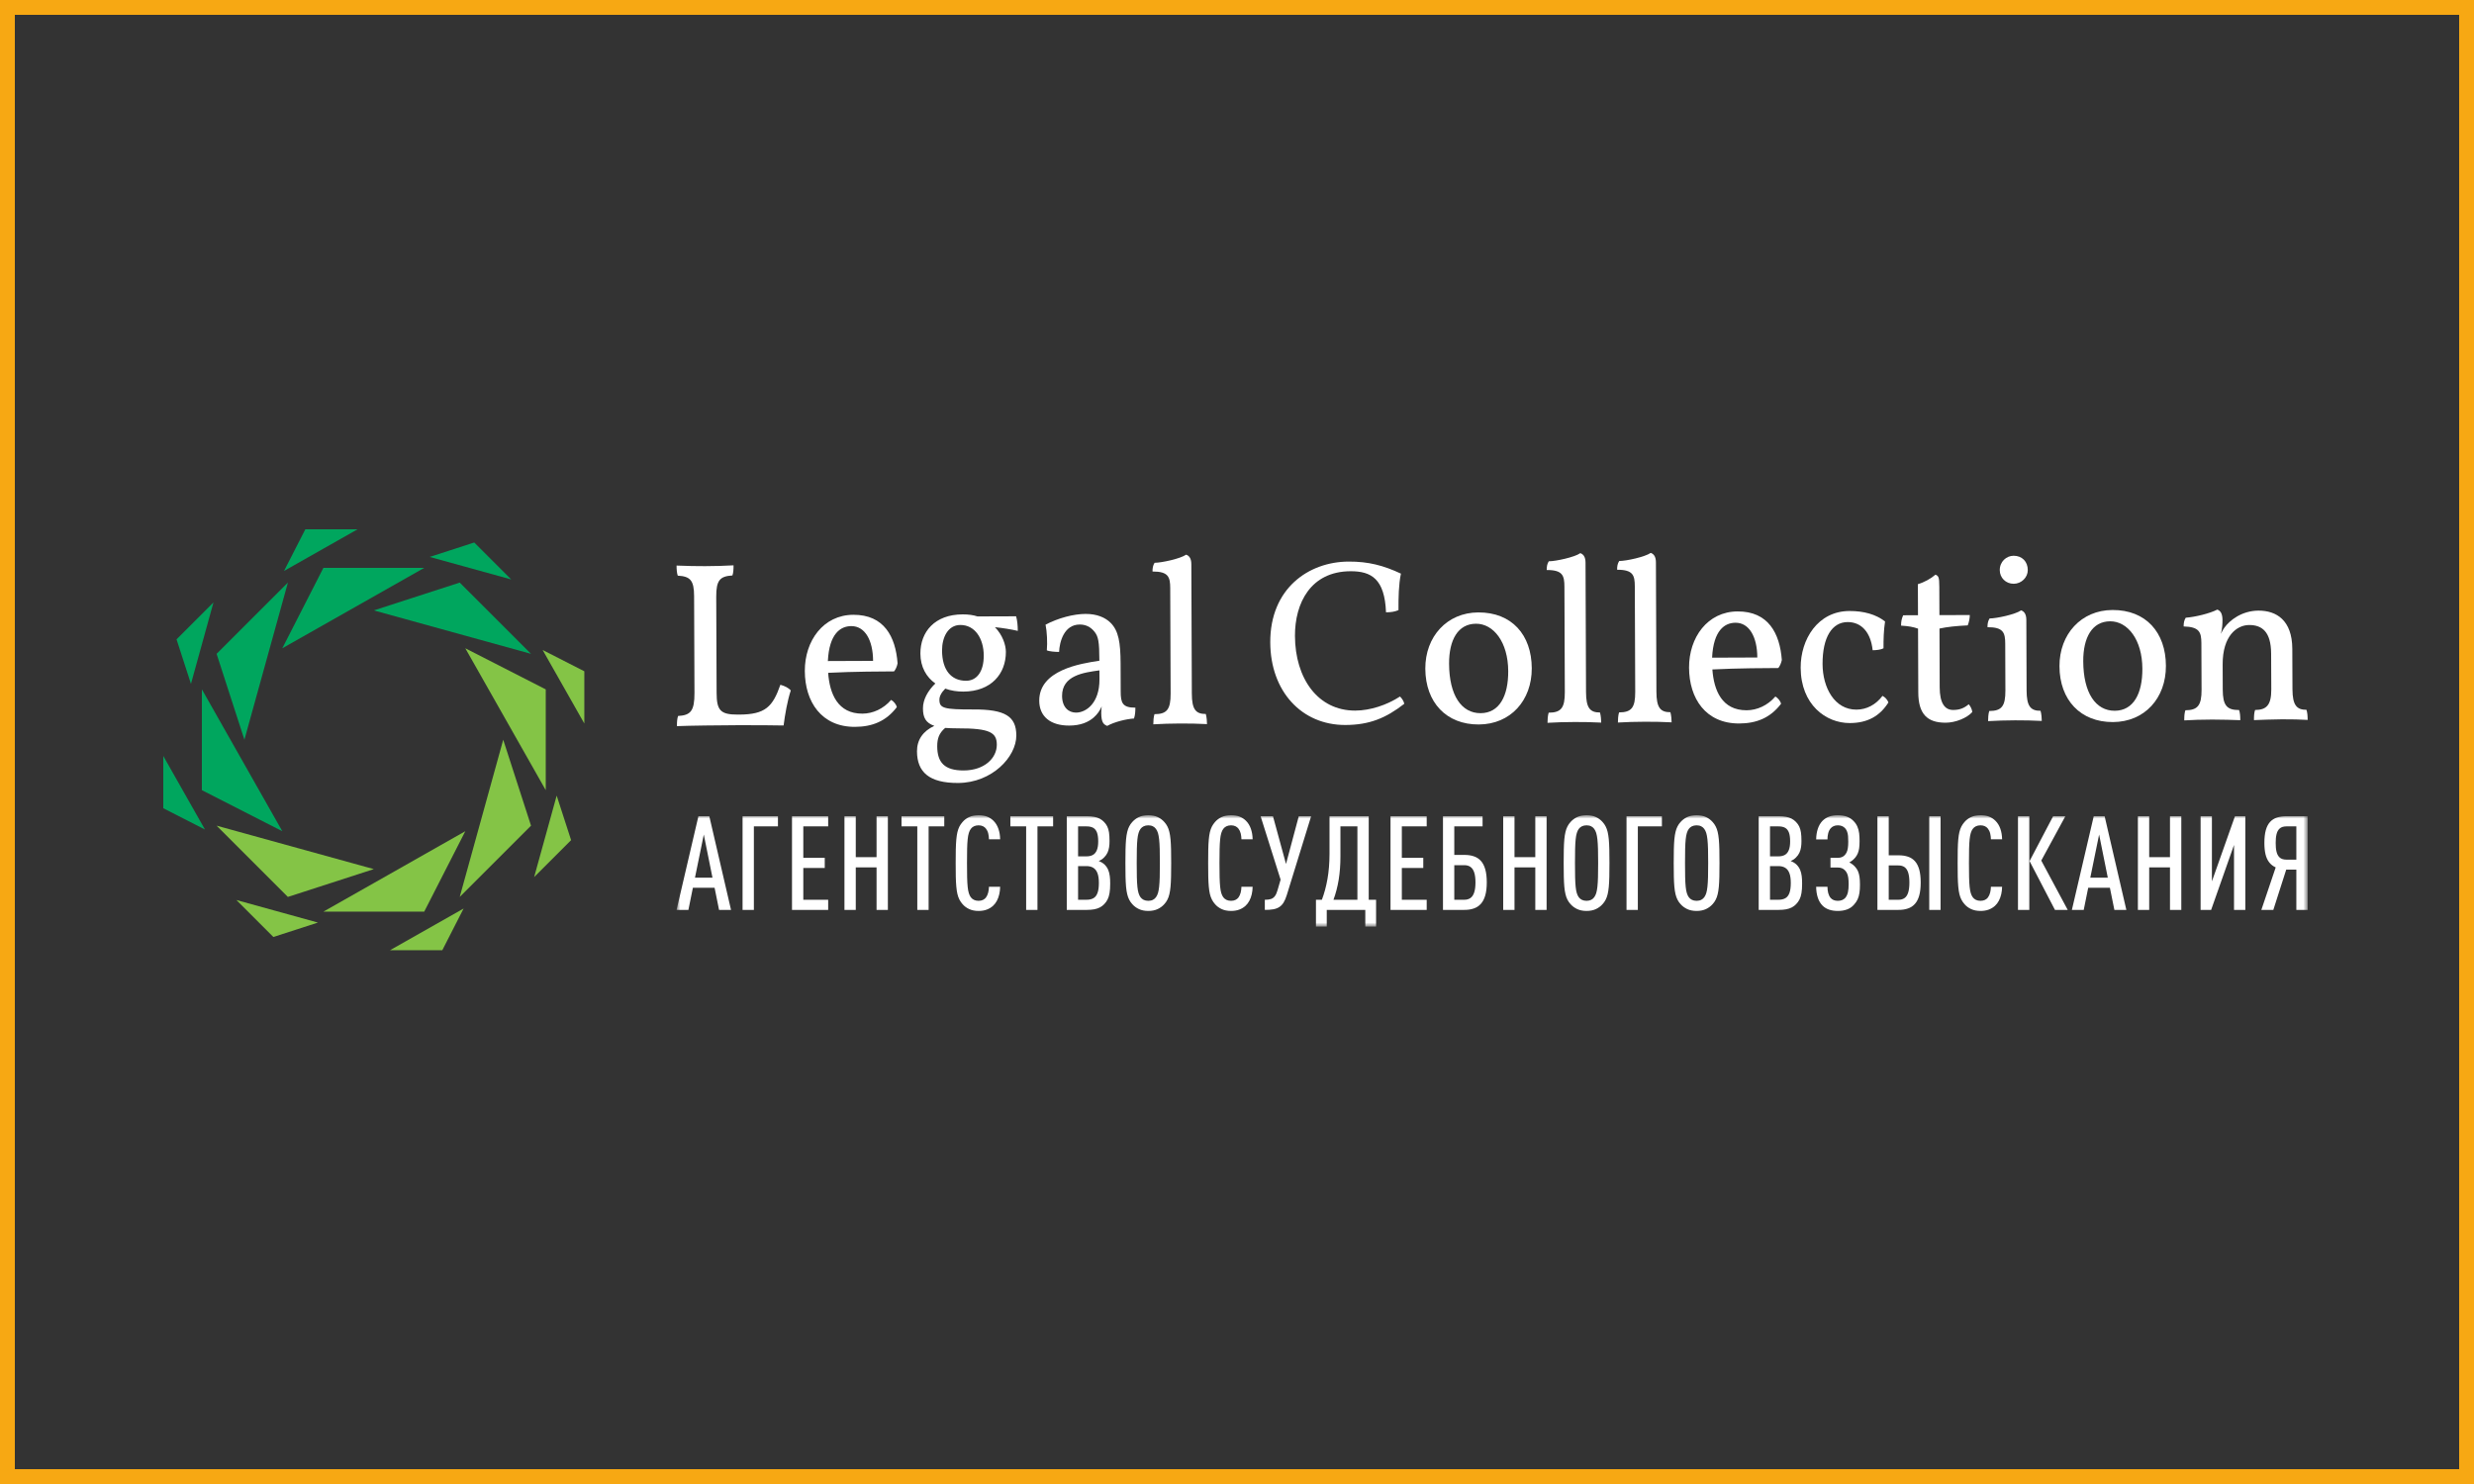 <?xml version="1.0" encoding="UTF-8"?> <svg xmlns="http://www.w3.org/2000/svg" width="500" height="300" viewBox="0 0 500 300" fill="none"><rect x="0" y="0" width="500" height="300" fill="#333333" stroke="none"/><rect x="1.5" y="1.5" width="497" height="297" stroke="#F7A813" stroke-width="3"></rect><path fill-rule="evenodd" clip-rule="evenodd" d="M43.775 132.177L49.396 149.543L58.187 117.771L43.775 132.177Z" fill="#00A65E"></path><path fill-rule="evenodd" clip-rule="evenodd" d="M92.912 181.321L107.321 166.916L101.703 149.544L92.912 181.321Z" fill="#84C446"></path><path fill-rule="evenodd" clip-rule="evenodd" d="M43.775 166.915L58.179 181.32L75.549 175.698L43.775 166.915Z" fill="#84C446"></path><path fill-rule="evenodd" clip-rule="evenodd" d="M107.322 132.177L92.913 117.771L75.549 123.396L107.322 132.177Z" fill="#00A65E"></path><path fill-rule="evenodd" clip-rule="evenodd" d="M40.799 159.735L57.055 168.036L40.803 139.356L40.799 159.735Z" fill="#00A65E"></path><path fill-rule="evenodd" clip-rule="evenodd" d="M110.295 159.735V139.361L94.039 131.052L110.295 159.735Z" fill="#84C446"></path><path fill-rule="evenodd" clip-rule="evenodd" d="M65.357 184.293H85.736L94.039 168.037L65.357 184.293Z" fill="#84C446"></path><path fill-rule="evenodd" clip-rule="evenodd" d="M85.736 114.8H65.358L57.055 131.052L85.736 114.8Z" fill="#00A65E"></path><path fill-rule="evenodd" clip-rule="evenodd" d="M33 163.389L41.426 167.695L33 152.822V163.389Z" fill="#00A65E"></path><path fill-rule="evenodd" clip-rule="evenodd" d="M118.094 146.265V135.703L109.668 131.4L118.094 146.265Z" fill="#84C446"></path><path fill-rule="evenodd" clip-rule="evenodd" d="M78.828 192.089H89.393L93.695 183.663L78.828 192.089Z" fill="#84C446"></path><path fill-rule="evenodd" clip-rule="evenodd" d="M61.707 107L57.4 115.426L72.269 107H61.707Z" fill="#00A65E"></path><path fill-rule="evenodd" clip-rule="evenodd" d="M55.248 189.417L64.255 186.502L47.777 181.946L55.248 189.417Z" fill="#84C446"></path><path fill-rule="evenodd" clip-rule="evenodd" d="M103.314 117.14L95.843 109.669L86.844 112.588L103.314 117.14Z" fill="#00A65E"></path><path fill-rule="evenodd" clip-rule="evenodd" d="M107.949 177.31L115.42 169.839L112.505 160.838L107.949 177.31Z" fill="#84C446"></path><path fill-rule="evenodd" clip-rule="evenodd" d="M43.145 121.778L35.678 129.245L38.593 138.251L43.145 121.778Z" fill="#00A65E"></path><path fill-rule="evenodd" clip-rule="evenodd" d="M149.414 144.458C154.697 144.438 156.165 142.863 157.719 138.43C158.674 138.711 159.245 138.996 159.82 139.563C159.11 141.757 158.646 144.472 158.367 146.66C156.514 146.622 152.66 146.588 149.136 146.602C145.615 146.616 139.19 146.688 136.81 146.793C136.806 145.934 136.851 145.269 137.042 144.741C139.56 144.589 140.369 143.778 140.355 140.067L140.28 120.505C140.27 117.316 139.503 116.508 136.978 116.375C136.788 115.854 136.738 115.093 136.734 114.332C138.589 114.419 141.114 114.457 142.493 114.451C144.538 114.445 146.348 114.389 148.25 114.286C148.254 115.144 148.211 115.81 148.022 116.335C145.498 116.488 144.741 117.298 144.752 120.63L144.828 140.049C144.84 143.572 145.559 144.474 149.128 144.46L149.414 144.458Z" fill="white"></path><path fill-rule="evenodd" clip-rule="evenodd" d="M181.247 142.956C179.067 145.822 176.265 146.926 172.789 146.939C166.031 146.965 162.68 141.886 162.656 135.651C162.633 129.558 166.374 124.308 172.466 124.284C178.655 124.262 181.003 128.68 181.404 134.104C181.265 134.77 181.029 135.295 180.698 135.725C178.699 135.731 172.321 135.757 167.371 136.014C167.672 140.249 169.307 144.288 174.303 144.268C176.398 144.26 178.538 143.301 180.1 141.488C180.625 141.769 181.15 142.437 181.247 142.956ZM167.313 133.634L176.451 133.598C176.435 129.411 174.806 126.561 172.046 126.571C169.858 126.579 167.581 128.111 167.313 133.634Z" fill="white"></path><path fill-rule="evenodd" clip-rule="evenodd" d="M205.401 148.67C205.417 153.004 200.485 158.257 193.632 158.283C187.778 158.305 185.344 156.075 185.326 151.888C185.316 149.556 186.547 147.792 188.83 146.736C187.066 146.123 186.539 145.029 186.531 143.222C186.523 141.413 187.518 139.647 189.034 138.167C187.221 136.89 186.024 134.845 186.014 132.132C185.996 127.755 188.885 124.221 194.549 124.201C195.695 124.197 196.691 124.334 197.55 124.615L205.356 124.588C205.597 125.394 205.696 126.536 205.698 127.537C204.511 127.253 202.557 126.928 201.081 126.791C202.611 128.357 203.285 130.355 203.289 131.783C203.308 136.209 200.32 139.79 194.706 139.809C193.42 139.813 192.181 139.629 191.038 139.207C190.183 140.065 189.853 140.828 189.856 141.446C189.862 143.161 190.673 143.444 196.767 143.422C203.142 143.396 205.385 144.815 205.401 148.67ZM201.458 150.542C201.448 148.115 200.11 147.215 193.59 147.241C192.589 147.243 191.735 147.201 191.02 147.154C189.787 148.208 189.411 149.302 189.415 150.871C189.426 154.11 190.863 155.77 194.765 155.754C198.953 155.739 201.467 153.255 201.458 150.542ZM190.39 131.498C190.405 135.448 192.223 137.631 195.269 137.62C197.361 137.612 198.83 135.844 198.818 132.515C198.806 129.134 197.08 126.332 194.084 126.342C191.561 126.351 190.38 128.88 190.39 131.498Z" fill="white"></path><path fill-rule="evenodd" clip-rule="evenodd" d="M226.496 139.834C226.503 142.071 226.842 143.072 229.46 143.06C229.462 143.726 229.419 144.584 229.183 145.25C227.613 145.351 225.233 145.931 223.763 146.746C223.095 146.464 222.572 146.133 222.564 144.134C222.562 143.704 222.605 143.228 222.653 142.8C222.324 143.609 221.801 144.376 221.042 145.044C219.95 145.999 218.382 146.671 216.099 146.68C212.245 146.694 210.045 144.8 210.033 141.659C210.011 135.472 218.289 134.154 222.187 133.569C222.171 129.665 221.981 128.666 221.167 127.67C220.402 126.72 219.401 126.247 218.21 126.251C215.021 126.265 214.131 129.79 214.044 131.79C213.331 131.792 212.043 131.702 211.567 131.467C211.702 129.895 211.603 127.705 211.309 126.278C213.874 124.937 216.967 124.116 219.393 124.107C221.725 124.099 223.394 124.852 224.444 125.896C226.069 127.507 226.458 129.885 226.476 134.122L226.496 139.834ZM222.195 135.519C218.961 135.961 214.633 136.55 214.647 140.688C214.659 143.02 215.994 144.065 217.471 144.059C219.518 144.051 222.223 142.136 222.203 137.329L222.195 135.519Z" fill="white"></path><path fill-rule="evenodd" clip-rule="evenodd" d="M236.505 118.9C236.497 116.663 236.16 115.522 232.924 115.534C232.922 114.82 233.015 114.297 233.344 113.772C234.771 113.766 238.576 112.941 239.715 112.129C240.288 112.319 240.768 112.838 240.772 114.029L240.873 140.208C240.883 143.395 241.647 144.344 243.695 144.336C243.887 145.004 243.938 145.953 243.94 146.383C242.274 146.294 240.369 146.254 238.56 146.26C236.753 146.268 234.66 146.324 233.088 146.425C233.086 145.805 233.13 144.996 233.32 144.376C235.841 144.368 236.598 143.411 236.586 140.224L236.505 118.9Z" fill="white"></path><path fill-rule="evenodd" clip-rule="evenodd" d="M282.636 123.342C281.829 123.677 281.114 123.778 280.115 123.782C279.852 117.02 277.133 115.463 272.945 115.479C264.899 115.508 261.689 121.897 261.715 128.562C261.747 137.083 266.295 143.681 273.908 143.651C276.954 143.639 280.282 142.531 282.941 140.807C283.324 141.138 283.754 141.854 283.805 142.28C280.054 145.199 276.728 146.542 271.921 146.562C263.07 146.594 256.76 139.767 256.723 129.866C256.681 118.966 264.467 113.558 272.557 113.527C276.554 113.511 279.604 114.307 283.131 115.962C282.666 118.2 282.628 120.726 282.636 123.342Z" fill="white"></path><path fill-rule="evenodd" clip-rule="evenodd" d="M309.572 135.091C309.594 141.611 305.282 146.434 298.857 146.458C292.335 146.484 288.086 142.027 288.059 135.172C288.031 128.698 292.44 123.829 298.772 123.805C305.53 123.779 309.545 128.333 309.572 135.091ZM292.862 134.155C292.886 140.582 295.373 144.189 299.23 144.173C303.039 144.159 304.834 140.677 304.814 135.679C304.791 129.778 301.826 126.076 298.304 126.09C294.638 126.104 292.843 129.395 292.862 134.155Z" fill="white"></path><path fill-rule="evenodd" clip-rule="evenodd" d="M316.173 118.599C316.165 116.361 315.828 115.218 312.592 115.232C312.588 114.518 312.681 113.993 313.01 113.468C314.439 113.462 318.244 112.638 319.381 111.825C319.954 112.015 320.434 112.537 320.438 113.726L320.539 139.904C320.551 143.091 321.316 144.042 323.361 144.034C323.553 144.7 323.604 145.651 323.608 146.079C321.94 145.99 320.035 145.951 318.228 145.959C316.421 145.965 314.326 146.02 312.754 146.121C312.754 145.501 312.798 144.692 312.986 144.074C315.507 144.064 316.266 143.109 316.254 139.922L316.173 118.599Z" fill="white"></path><path fill-rule="evenodd" clip-rule="evenodd" d="M330.399 118.544C330.392 116.307 330.055 115.163 326.82 115.177C326.816 114.464 326.91 113.939 327.243 113.411C328.669 113.407 332.47 112.583 333.612 111.771C334.185 111.961 334.662 112.48 334.666 113.671L334.765 139.85C334.777 143.036 335.544 143.988 337.591 143.98C337.781 144.646 337.835 145.595 337.835 146.025C336.17 145.936 334.266 145.896 332.454 145.904C330.647 145.908 328.554 145.965 326.983 146.064C326.983 145.446 327.025 144.638 327.215 144.019C329.738 144.007 330.493 143.054 330.481 139.868L330.399 118.544Z" fill="white"></path><path fill-rule="evenodd" clip-rule="evenodd" d="M359.95 142.277C357.772 145.14 354.97 146.244 351.494 146.258C344.736 146.282 341.383 141.204 341.361 134.968C341.338 128.876 345.081 123.628 351.173 123.605C357.358 123.579 359.706 127.998 360.111 133.422C359.966 134.088 359.734 134.613 359.401 135.045C357.4 135.051 351.022 135.075 346.074 135.333C346.377 139.567 348.01 143.606 353.008 143.586C355.101 143.579 357.237 142.619 358.805 140.806C359.328 141.087 359.855 141.753 359.95 142.277ZM346.017 132.952L355.156 132.917C355.14 128.729 353.509 125.88 350.751 125.89C348.559 125.897 346.284 127.429 346.017 132.952Z" fill="white"></path><path fill-rule="evenodd" clip-rule="evenodd" d="M363.918 134.978C363.9 129.267 367.352 123.542 373.777 123.518C376.68 123.506 379.158 124.211 380.973 125.63C380.693 127.489 380.652 129.251 380.66 131.058C380.137 131.348 379.138 131.447 378.468 131.449C378.078 127.784 376.165 125.745 373.403 125.755C370.264 125.767 368.323 128.823 368.343 134.247C368.363 139.007 370.759 143.472 375.186 143.456C377.229 143.448 379.084 142.489 380.458 140.674C380.933 140.909 381.46 141.433 381.655 142.003C379.95 144.722 377.477 146.159 373.862 146.171C369.009 146.191 363.95 142.449 363.918 134.978Z" fill="white"></path><path fill-rule="evenodd" clip-rule="evenodd" d="M387.608 118.088C388.842 117.747 390.22 116.982 391.167 116.17C391.787 116.453 391.93 116.642 391.938 118.641L391.962 124.353L398.099 124.329C398.103 124.949 397.96 125.712 397.681 126.425C395.394 126.53 393.541 126.727 391.973 127.066L392.015 138.964C392.031 142.154 393.034 143.53 394.748 143.524C396.08 143.518 396.981 143.137 397.883 142.37C398.266 142.797 398.553 143.415 398.602 143.938C397.562 145.129 395.231 146.092 393.23 146.1C389.473 146.112 387.707 144.313 387.689 139.982L387.641 127.083C386.686 126.754 385.781 126.566 384.213 126.477C384.209 125.668 384.302 125.145 384.631 124.382L387.63 124.37L387.608 118.088Z" fill="white"></path><path fill-rule="evenodd" clip-rule="evenodd" d="M409.579 139.565C409.591 142.751 410.358 143.701 412.401 143.693C412.595 144.361 412.645 145.312 412.649 145.74C410.984 145.651 409.08 145.611 407.268 145.617C405.461 145.625 403.368 145.68 401.797 145.782C401.797 145.161 401.838 144.353 402.029 143.734C404.547 143.724 405.306 142.767 405.295 139.581L405.261 130.156C405.253 127.918 404.912 126.779 401.676 126.791C401.672 126.075 401.769 125.552 402.098 125.027C403.527 125.023 407.332 124.198 408.469 123.386C409.042 123.574 409.518 124.097 409.526 125.284L409.579 139.565ZM409.819 115.241C409.827 116.717 408.543 118.007 406.975 118.013C405.358 118.019 404.161 116.785 404.157 115.261C404.149 113.549 405.477 112.356 406.951 112.35C408.665 112.344 409.813 113.527 409.819 115.241Z" fill="white"></path><path fill-rule="evenodd" clip-rule="evenodd" d="M437.735 134.601C437.762 141.12 433.446 145.946 427.021 145.97C420.503 145.994 416.25 141.539 416.223 134.684C416.199 128.209 420.608 123.338 426.936 123.315C433.694 123.289 437.713 127.843 437.735 134.601ZM421.027 133.665C421.052 140.09 423.541 143.699 427.398 143.685C431.203 143.669 432.998 140.189 432.978 135.191C432.959 129.289 429.99 125.588 426.468 125.6C422.802 125.615 421.011 128.905 421.027 133.665Z" fill="white"></path><path fill-rule="evenodd" clip-rule="evenodd" d="M466.381 145.536C465.002 145.447 463.145 145.405 461.193 145.413C459.243 145.421 457.006 145.522 455.531 145.577C455.527 144.719 455.569 144.053 455.759 143.528C458.042 143.52 459.041 142.563 459.031 139.377L458.999 132.139C458.984 127.668 457.123 126.343 454.552 126.351C452.079 126.361 449.18 128.515 449.204 134.321L449.222 139.414C449.233 142.603 450.046 143.55 452.523 143.54C452.717 144.111 452.763 144.731 452.767 145.589C451.435 145.544 449.055 145.459 447.105 145.466C445.153 145.474 442.821 145.53 441.443 145.631C441.437 144.773 441.485 144.107 441.671 143.584C444.148 143.574 444.953 142.617 444.941 139.43L444.903 130.005C444.895 127.768 444.465 126.723 441.318 126.64C441.318 125.927 441.411 125.401 441.744 124.876C443.694 124.728 446.639 124.002 448.116 123.235C448.684 123.424 449.164 123.947 449.168 125.326C449.172 126.087 449.128 127.038 448.847 128.134C449.037 127.801 449.176 127.421 449.554 126.894C450.597 125.415 453.066 123.455 456.445 123.441C460.06 123.428 463.256 125.366 463.28 131.172L463.312 139.361C463.324 142.644 464.233 143.497 466.136 143.489C466.33 144.059 466.375 144.678 466.381 145.536Z" fill="white"></path><mask id="mask0_7547_2719" style="mask-type:luminance" maskUnits="userSpaceOnUse" x="136" y="164" width="331" height="24"><path d="M466.381 187.318V164.796H136.734V187.318H466.381Z" fill="white"></path></mask><g mask="url(#mask0_7547_2719)"><path fill-rule="evenodd" clip-rule="evenodd" d="M464.095 173.783H462.074C461.495 173.779 461.051 173.636 460.736 173.357C460.421 173.08 460.209 172.685 460.09 172.18C459.969 171.675 459.916 171.084 459.922 170.406C459.916 169.738 459.969 169.152 460.09 168.652C460.209 168.151 460.421 167.761 460.736 167.481C461.051 167.204 461.495 167.061 462.074 167.057H464.095V173.783ZM466.382 183.941V165.01H462.102C461.384 165.004 460.744 165.093 460.191 165.27C459.638 165.448 459.173 165.741 458.792 166.153C458.41 166.564 458.122 167.118 457.926 167.814C457.732 168.51 457.635 169.374 457.635 170.406C457.635 171.28 457.71 172.041 457.861 172.689C458.015 173.331 458.259 173.872 458.596 174.31C458.933 174.75 459.375 175.095 459.922 175.353L457.022 183.941H459.442L462.048 175.804H464.095V183.941H466.382ZM453.786 183.941V165.01H451.688L447.032 178.171V165.01H444.748V183.941H446.874L451.501 170.805V183.941H453.786ZM440.846 183.941V165.01H438.559V173.278H434.357V165.01H432.072V183.941H434.357V175.353H438.559V183.941H440.846ZM425.99 177.425H422.453L424.235 168.706L425.99 177.425ZM429.74 183.941L425.352 165.01H423.147L418.731 183.941H421.125L422.029 179.473H426.416L427.32 183.941H429.74ZM417.889 183.941L412.544 173.969L417.409 165.01H414.938L410.178 174.076L415.309 183.941H417.889ZM407.838 183.941H410.125V165.01H407.838V183.941ZM404.629 179.261H402.368C402.36 179.665 402.307 180.059 402.214 180.44C402.12 180.82 401.966 181.157 401.758 181.442C401.611 181.633 401.417 181.791 401.173 181.914C400.929 182.039 400.626 182.102 400.267 182.106C399.895 182.102 399.582 182.035 399.324 181.906C399.067 181.777 398.858 181.605 398.7 181.389C398.535 181.167 398.403 180.892 398.3 180.559C398.195 180.228 398.119 179.798 398.066 179.278C398.012 178.755 397.973 178.103 397.955 177.324C397.937 176.54 397.929 175.592 397.929 174.475C397.929 173.357 397.937 172.41 397.955 171.625C397.973 170.846 398.012 170.194 398.066 169.671C398.119 169.152 398.195 168.724 398.3 168.391C398.403 168.058 398.535 167.778 398.7 167.562C398.858 167.344 399.067 167.172 399.324 167.043C399.582 166.914 399.895 166.849 400.267 166.843C400.626 166.849 400.929 166.91 401.173 167.035C401.417 167.158 401.611 167.319 401.758 167.509C401.978 167.792 402.134 168.119 402.223 168.498C402.311 168.868 402.36 169.259 402.368 169.663H404.629C404.615 168.882 404.497 168.173 404.271 167.527C404.045 166.885 403.712 166.344 403.272 165.914C402.905 165.555 402.479 165.275 401.992 165.085C401.504 164.893 400.929 164.796 400.267 164.796C399.528 164.802 398.89 164.929 398.359 165.178C397.826 165.426 397.378 165.763 397.023 166.179C396.776 166.463 396.568 166.764 396.399 167.087C396.235 167.416 396.098 167.788 395.997 168.208C395.898 168.635 395.818 169.13 395.769 169.707C395.717 170.279 395.682 170.955 395.664 171.736C395.65 172.521 395.642 173.432 395.642 174.475C395.642 175.517 395.65 176.429 395.664 177.209C395.682 177.994 395.717 178.672 395.769 179.243C395.818 179.819 395.898 180.315 395.997 180.741C396.098 181.163 396.235 181.534 396.399 181.859C396.568 182.186 396.776 182.487 397.023 182.77C397.378 183.186 397.826 183.523 398.359 183.771C398.89 184.021 399.528 184.15 400.267 184.153C400.888 184.153 401.443 184.06 401.92 183.882C402.4 183.706 402.824 183.448 403.193 183.115C403.504 182.828 403.765 182.491 403.973 182.092C404.181 181.698 404.34 181.26 404.451 180.781C404.562 180.303 404.619 179.798 404.629 179.261ZM385.892 178.41C385.892 179.257 385.807 179.934 385.642 180.448C385.48 180.957 385.23 181.33 384.899 181.557C384.566 181.787 384.154 181.898 383.659 181.892H381.716V174.952H383.659C384.154 174.948 384.566 175.059 384.899 175.285C385.23 175.517 385.48 175.884 385.642 176.389C385.807 176.898 385.892 177.572 385.892 178.41ZM388.177 178.41C388.177 177.368 388.076 176.496 387.882 175.787C387.681 175.081 387.394 174.514 387.008 174.094C386.627 173.668 386.158 173.367 385.599 173.181C385.04 172.994 384.404 172.901 383.684 172.907H381.716V165.01H379.43V183.941H383.684C384.398 183.945 385.032 183.852 385.585 183.66C386.144 183.476 386.613 183.165 386.998 182.741C387.386 182.314 387.678 181.748 387.878 181.034C388.076 180.325 388.177 179.451 388.177 178.41ZM389.905 183.941H392.192V165.01H389.905V183.941ZM375.902 178.835C375.902 178.194 375.87 177.661 375.805 177.227C375.738 176.797 375.64 176.439 375.512 176.141C375.383 175.848 375.218 175.582 375.024 175.353C374.866 175.152 374.679 174.966 374.465 174.798C374.253 174.625 374.013 174.475 373.748 174.342C374 174.209 374.226 174.055 374.436 173.88C374.638 173.708 374.826 173.518 374.996 173.305C375.185 173.062 375.339 172.804 375.458 172.525C375.583 172.241 375.67 171.908 375.734 171.514C375.791 171.124 375.821 170.642 375.821 170.061C375.827 169.467 375.795 168.932 375.738 168.444C375.676 167.961 375.555 167.513 375.383 167.115C375.21 166.71 374.959 166.334 374.626 165.993C374.253 165.595 373.797 165.293 373.26 165.093C372.723 164.893 372.113 164.796 371.435 164.796C370.757 164.796 370.163 164.893 369.65 165.089C369.134 165.283 368.696 165.569 368.324 165.939C367.912 166.369 367.601 166.901 367.389 167.535C367.176 168.169 367.062 168.886 367.048 169.689H369.335C369.331 169.245 369.384 168.825 369.485 168.43C369.59 168.032 369.761 167.699 369.998 167.43C370.159 167.251 370.353 167.111 370.587 167.008C370.823 166.901 371.102 166.843 371.435 166.843C371.754 166.843 372.034 166.897 372.277 166.996C372.515 167.097 372.723 167.243 372.898 167.43C373.082 167.638 373.221 167.872 373.308 168.133C373.403 168.391 373.465 168.682 373.496 169.011C373.526 169.338 373.54 169.715 373.536 170.141C373.536 170.668 373.508 171.102 373.455 171.439C373.403 171.78 373.322 172.065 373.217 172.285C373.11 172.511 372.977 172.707 372.817 172.879C372.644 173.066 372.44 173.198 372.21 173.282C371.978 173.371 371.727 173.411 371.461 173.411H369.945V175.378H371.461C371.74 175.378 371.994 175.418 372.228 175.507C372.458 175.596 372.672 175.737 372.87 175.937C373.038 176.11 373.177 176.31 373.286 176.544C373.399 176.775 373.482 177.067 373.536 177.422C373.589 177.776 373.615 178.22 373.615 178.755C373.619 179.389 373.57 179.93 373.468 180.378C373.367 180.824 373.185 181.207 372.924 181.522C372.751 181.708 372.539 181.853 372.289 181.956C372.038 182.053 371.754 182.106 371.435 182.106C371.106 182.106 370.823 182.053 370.583 181.956C370.345 181.853 370.141 181.708 369.973 181.522C369.747 181.25 369.586 180.923 369.485 180.533C369.384 180.142 369.335 179.718 369.335 179.261H367.048C367.056 180.089 367.173 180.824 367.385 181.476C367.597 182.128 367.93 182.673 368.377 183.115C368.736 183.462 369.17 183.719 369.675 183.892C370.185 184.064 370.769 184.153 371.435 184.153C372.131 184.153 372.751 184.05 373.296 183.848C373.845 183.644 374.307 183.329 374.679 182.903C374.994 182.562 375.242 182.199 375.422 181.813C375.601 181.429 375.724 180.995 375.795 180.511C375.87 180.028 375.906 179.469 375.902 178.835ZM361.79 170.087C361.79 170.801 361.707 171.381 361.529 171.829C361.356 172.277 361.095 172.606 360.74 172.814C360.385 173.016 359.939 173.123 359.398 173.119H357.722V167.057H359.398C359.947 167.053 360.399 167.146 360.75 167.331C361.104 167.523 361.366 167.842 361.538 168.284C361.707 168.728 361.79 169.33 361.79 170.087ZM361.923 178.49C361.923 179.354 361.83 180.031 361.645 180.529C361.463 181.028 361.18 181.383 360.801 181.591C360.425 181.799 359.947 181.898 359.37 181.892H357.722V175.087H359.37C359.939 175.081 360.413 175.198 360.789 175.424C361.166 175.654 361.449 176.016 361.64 176.518C361.83 177.023 361.923 177.679 361.923 178.49ZM364.21 178.622C364.214 178.081 364.188 177.582 364.131 177.116C364.077 176.651 363.966 176.221 363.804 175.832C363.633 175.442 363.391 175.087 363.066 174.768C362.908 174.617 362.726 174.483 362.521 174.36C362.321 174.241 362.113 174.142 361.897 174.076C362.083 173.997 362.268 173.894 362.452 173.775C362.628 173.654 362.801 173.518 362.961 173.357C363.267 173.058 363.5 172.733 363.665 172.384C363.825 172.033 363.936 171.657 363.994 171.258C364.055 170.858 364.083 170.434 364.077 169.982C364.077 169.302 364.041 168.732 363.972 168.266C363.901 167.8 363.78 167.402 363.617 167.071C363.453 166.734 363.235 166.427 362.961 166.153C362.708 165.886 362.414 165.67 362.095 165.501C361.772 165.333 361.396 165.208 360.976 165.129C360.55 165.05 360.058 165.01 359.503 165.01H355.435V183.941H359.503C360.062 183.941 360.554 183.9 360.98 183.821C361.41 183.741 361.786 183.616 362.113 183.448C362.442 183.28 362.735 183.064 362.987 182.798C363.27 182.515 363.5 182.19 363.683 181.831C363.865 181.476 363.998 181.042 364.083 180.529C364.17 180.014 364.21 179.376 364.21 178.622ZM345.225 174.475C345.225 175.592 345.217 176.54 345.195 177.324C345.173 178.103 345.132 178.755 345.074 179.278C345.017 179.798 344.937 180.228 344.836 180.559C344.729 180.892 344.591 181.167 344.428 181.389C344.272 181.605 344.069 181.777 343.816 181.906C343.568 182.035 343.257 182.102 342.886 182.106C342.514 182.102 342.199 182.035 341.943 181.906C341.685 181.777 341.477 181.605 341.317 181.389C341.152 181.167 341.02 180.892 340.918 180.559C340.811 180.228 340.736 179.798 340.683 179.278C340.629 178.755 340.59 178.103 340.572 177.324C340.554 176.54 340.546 175.592 340.546 174.475C340.546 173.357 340.554 172.41 340.572 171.625C340.59 170.846 340.629 170.194 340.683 169.671C340.736 169.152 340.811 168.724 340.918 168.391C341.02 168.058 341.152 167.778 341.317 167.562C341.477 167.344 341.685 167.172 341.943 167.043C342.199 166.914 342.514 166.849 342.886 166.843C343.257 166.849 343.568 166.914 343.816 167.043C344.069 167.172 344.272 167.344 344.428 167.562C344.591 167.778 344.729 168.058 344.836 168.391C344.937 168.724 345.017 169.152 345.074 169.671C345.132 170.194 345.173 170.846 345.195 171.625C345.217 172.41 345.225 173.357 345.225 174.475ZM347.512 174.475C347.512 173.428 347.504 172.517 347.486 171.732C347.468 170.943 347.432 170.26 347.379 169.679C347.325 169.104 347.246 168.599 347.145 168.177C347.042 167.753 346.909 167.38 346.741 167.061C346.576 166.738 346.374 166.445 346.13 166.179C345.762 165.763 345.314 165.426 344.787 165.178C344.26 164.929 343.626 164.802 342.886 164.796C342.145 164.802 341.511 164.929 340.984 165.178C340.457 165.426 340.009 165.763 339.642 166.179C339.398 166.445 339.194 166.738 339.03 167.061C338.861 167.38 338.729 167.753 338.628 168.177C338.527 168.599 338.445 169.104 338.392 169.679C338.34 170.26 338.305 170.943 338.287 171.732C338.269 172.517 338.261 173.428 338.261 174.475C338.261 175.517 338.269 176.433 338.287 177.217C338.305 178.006 338.34 178.69 338.392 179.265C338.445 179.845 338.527 180.351 338.628 180.773C338.729 181.197 338.861 181.569 339.03 181.888C339.194 182.211 339.398 182.505 339.642 182.77C340.009 183.186 340.457 183.523 340.984 183.771C341.511 184.021 342.145 184.15 342.886 184.153C343.626 184.15 344.26 184.021 344.787 183.771C345.314 183.523 345.762 183.186 346.13 182.77C346.374 182.505 346.576 182.211 346.741 181.888C346.909 181.569 347.042 181.197 347.145 180.773C347.246 180.351 347.325 179.845 347.379 179.265C347.432 178.69 347.468 178.006 347.486 177.217C347.504 176.433 347.512 175.517 347.512 174.475ZM335.875 167.057V165.01H328.723V183.941H331.01V167.057H335.875ZM322.988 174.475C322.988 175.592 322.978 176.54 322.956 177.324C322.934 178.103 322.895 178.755 322.837 179.278C322.78 179.798 322.698 180.228 322.597 180.559C322.49 180.892 322.354 181.167 322.189 181.389C322.035 181.605 321.83 181.777 321.577 181.906C321.329 182.035 321.02 182.102 320.647 182.106C320.275 182.102 319.96 182.035 319.704 181.906C319.446 181.777 319.238 181.605 319.078 181.389C318.915 181.167 318.781 180.892 318.679 180.559C318.572 180.228 318.497 179.798 318.444 179.278C318.39 178.755 318.35 178.103 318.333 177.324C318.315 176.54 318.307 175.592 318.307 174.475C318.307 173.357 318.315 172.41 318.333 171.625C318.35 170.846 318.39 170.194 318.444 169.671C318.497 169.152 318.572 168.724 318.679 168.391C318.781 168.058 318.915 167.778 319.078 167.562C319.238 167.344 319.446 167.172 319.704 167.043C319.96 166.914 320.275 166.849 320.647 166.843C321.02 166.849 321.329 166.914 321.577 167.043C321.83 167.172 322.035 167.344 322.189 167.562C322.354 167.778 322.49 168.058 322.597 168.391C322.698 168.724 322.78 169.152 322.837 169.671C322.895 170.194 322.934 170.846 322.956 171.625C322.978 172.41 322.988 173.357 322.988 174.475ZM325.273 174.475C325.273 173.428 325.265 172.517 325.247 171.732C325.229 170.943 325.193 170.26 325.14 169.679C325.086 169.104 325.007 168.599 324.906 168.177C324.803 167.753 324.67 167.38 324.502 167.061C324.339 166.738 324.135 166.445 323.889 166.179C323.523 165.763 323.075 165.426 322.548 165.178C322.021 164.929 321.387 164.802 320.647 164.796C319.906 164.802 319.274 164.929 318.745 165.178C318.218 165.426 317.77 165.763 317.403 166.179C317.159 166.445 316.955 166.738 316.791 167.061C316.622 167.38 316.49 167.753 316.389 168.177C316.288 168.599 316.206 169.104 316.153 169.679C316.101 170.26 316.066 170.943 316.048 171.732C316.03 172.517 316.02 173.428 316.02 174.475C316.02 175.517 316.03 176.433 316.048 177.217C316.066 178.006 316.101 178.69 316.153 179.265C316.206 179.845 316.288 180.351 316.389 180.773C316.49 181.197 316.622 181.569 316.791 181.888C316.955 182.211 317.159 182.505 317.403 182.77C317.77 183.186 318.218 183.523 318.745 183.771C319.274 184.021 319.906 184.15 320.647 184.153C321.387 184.15 322.021 184.021 322.548 183.771C323.075 183.523 323.523 183.186 323.889 182.77C324.135 182.505 324.339 182.211 324.502 181.888C324.67 181.569 324.803 181.197 324.906 180.773C325.007 180.351 325.086 179.845 325.14 179.265C325.193 178.69 325.229 178.006 325.247 177.217C325.265 176.433 325.273 175.517 325.273 174.475ZM312.572 183.941V165.01H310.285V173.278H306.084V165.01H303.799V183.941H306.084V175.353H310.285V183.941H312.572ZM298.196 178.385C298.196 179.231 298.107 179.913 297.933 180.426C297.76 180.945 297.505 181.318 297.164 181.551C296.827 181.783 296.405 181.898 295.909 181.892H293.914V174.901H295.909C296.405 174.897 296.827 175.006 297.164 175.238C297.505 175.464 297.76 175.836 297.933 176.345C298.107 176.859 298.196 177.536 298.196 178.385ZM300.481 178.385C300.481 177.338 300.38 176.454 300.176 175.743C299.972 175.028 299.675 174.457 299.284 174.027C298.896 173.601 298.422 173.292 297.857 173.105C297.297 172.915 296.652 172.822 295.935 172.826H293.914V167.057H299.631V165.01H291.629V183.941H295.935C296.649 183.945 297.287 183.852 297.845 183.656C298.408 183.466 298.882 183.157 299.276 182.727C299.667 182.297 299.968 181.724 300.172 181.012C300.376 180.297 300.481 179.425 300.481 178.385ZM288.339 183.941V181.892H283.313V175.46H287.647V173.411H283.313V167.057H288.339V165.01H281.026V183.941H288.339ZM274.334 181.892H269.495C269.96 180.648 270.309 179.3 270.549 177.856C270.785 176.407 270.904 174.829 270.904 173.119V167.057H274.334V181.892ZM278.109 187.318V181.892H276.621V165.01H268.698V172.614C268.692 174.471 268.555 176.163 268.284 177.691C268.014 179.221 267.638 180.622 267.154 181.892H265.957V187.318H268.139V183.941H275.929V187.318H278.109ZM264.982 165.01H262.483L259.903 174.661L257.271 165.01H254.772L258.813 177.826L258.203 179.926C258.056 180.444 257.884 180.848 257.674 181.131C257.472 181.419 257.204 181.619 256.877 181.734C256.548 181.845 256.132 181.898 255.623 181.892V183.941C256.271 183.945 256.831 183.906 257.307 183.821C257.781 183.741 258.189 183.591 258.53 183.373C258.871 183.161 259.164 182.855 259.412 182.461C259.655 182.065 259.873 181.557 260.064 180.935L264.982 165.01ZM253.159 179.261H250.898C250.888 179.665 250.837 180.059 250.744 180.44C250.65 180.82 250.494 181.157 250.288 181.442C250.139 181.633 249.945 181.791 249.701 181.914C249.457 182.039 249.156 182.102 248.798 182.106C248.425 182.102 248.11 182.035 247.854 181.906C247.597 181.777 247.389 181.605 247.228 181.389C247.065 181.167 246.931 180.892 246.83 180.559C246.723 180.228 246.649 179.798 246.596 179.278C246.542 178.755 246.503 178.103 246.485 177.324C246.467 176.54 246.457 175.592 246.457 174.475C246.457 173.357 246.467 172.41 246.485 171.625C246.503 170.846 246.542 170.194 246.596 169.671C246.649 169.152 246.723 168.724 246.83 168.391C246.931 168.058 247.065 167.778 247.228 167.562C247.389 167.344 247.597 167.172 247.854 167.043C248.11 166.914 248.425 166.849 248.798 166.843C249.156 166.849 249.457 166.91 249.701 167.035C249.945 167.158 250.139 167.319 250.288 167.509C250.508 167.792 250.662 168.119 250.752 168.498C250.841 168.868 250.888 169.259 250.898 169.663H253.159C253.145 168.882 253.025 168.173 252.799 167.527C252.573 166.885 252.24 166.344 251.802 165.914C251.433 165.555 251.009 165.275 250.522 165.085C250.034 164.893 249.457 164.796 248.798 164.796C248.056 164.802 247.418 164.929 246.887 165.178C246.356 165.426 245.908 165.763 245.553 166.179C245.306 166.463 245.098 166.764 244.929 167.087C244.765 167.416 244.628 167.788 244.525 168.208C244.428 168.635 244.349 169.13 244.299 169.707C244.245 170.279 244.212 170.955 244.194 171.736C244.18 172.521 244.17 173.432 244.17 174.475C244.17 175.517 244.18 176.429 244.194 177.209C244.212 177.994 244.245 178.672 244.299 179.243C244.349 179.819 244.428 180.315 244.525 180.741C244.628 181.163 244.765 181.534 244.929 181.859C245.098 182.186 245.306 182.487 245.553 182.77C245.908 183.186 246.356 183.523 246.887 183.771C247.418 184.021 248.056 184.15 248.798 184.153C249.418 184.153 249.973 184.06 250.45 183.882C250.93 183.706 251.354 183.448 251.723 183.115C252.034 182.828 252.293 182.491 252.501 182.092C252.709 181.698 252.87 181.26 252.981 180.781C253.092 180.303 253.149 179.798 253.159 179.261ZM234.412 174.475C234.412 175.592 234.404 176.54 234.382 177.324C234.359 178.103 234.319 178.755 234.261 179.278C234.204 179.798 234.125 180.228 234.024 180.559C233.917 180.892 233.778 181.167 233.615 181.389C233.459 181.605 233.257 181.777 233.003 181.906C232.755 182.035 232.444 182.102 232.072 182.106C231.701 182.102 231.386 182.035 231.13 181.906C230.871 181.777 230.665 181.605 230.504 181.389C230.34 181.167 230.207 180.892 230.106 180.559C229.999 180.228 229.923 179.798 229.87 179.278C229.816 178.755 229.777 178.103 229.759 177.324C229.741 176.54 229.733 175.592 229.733 174.475C229.733 173.357 229.741 172.41 229.759 171.625C229.777 170.846 229.816 170.194 229.87 169.671C229.923 169.152 229.999 168.724 230.106 168.391C230.207 168.058 230.34 167.778 230.504 167.562C230.665 167.344 230.871 167.172 231.13 167.043C231.386 166.914 231.701 166.849 232.072 166.843C232.444 166.849 232.755 166.914 233.003 167.043C233.257 167.172 233.459 167.344 233.615 167.562C233.778 167.778 233.917 168.058 234.024 168.391C234.125 168.724 234.204 169.152 234.261 169.671C234.319 170.194 234.359 170.846 234.382 171.625C234.404 172.41 234.412 173.357 234.412 174.475ZM236.699 174.475C236.699 173.428 236.691 172.517 236.673 171.732C236.655 170.943 236.62 170.26 236.566 169.679C236.513 169.104 236.433 168.599 236.33 168.177C236.229 167.753 236.097 167.38 235.928 167.061C235.764 166.738 235.562 166.445 235.316 166.179C234.949 165.763 234.501 165.426 233.974 165.178C233.447 164.929 232.813 164.802 232.072 164.796C231.332 164.802 230.698 164.929 230.171 165.178C229.644 165.426 229.196 165.763 228.83 166.179C228.586 166.445 228.382 166.738 228.217 167.061C228.049 167.38 227.916 167.753 227.815 168.177C227.712 168.599 227.633 169.104 227.579 169.679C227.526 170.26 227.492 170.943 227.472 171.732C227.454 172.517 227.446 173.428 227.446 174.475C227.446 175.517 227.454 176.433 227.472 177.217C227.492 178.006 227.526 178.69 227.579 179.265C227.633 179.845 227.712 180.351 227.815 180.773C227.916 181.197 228.049 181.569 228.217 181.888C228.382 182.211 228.586 182.505 228.83 182.77C229.196 183.186 229.644 183.523 230.171 183.771C230.698 184.021 231.332 184.15 232.072 184.153C232.813 184.15 233.447 184.021 233.974 183.771C234.501 183.523 234.949 183.186 235.316 182.77C235.562 182.505 235.764 182.211 235.928 181.888C236.097 181.569 236.229 181.197 236.33 180.773C236.433 180.351 236.513 179.845 236.566 179.265C236.62 178.69 236.655 178.006 236.673 177.217C236.691 176.433 236.699 175.517 236.699 174.475ZM221.951 170.087C221.951 170.801 221.866 171.381 221.689 171.829C221.515 172.277 221.255 172.606 220.901 172.814C220.546 173.016 220.098 173.123 219.557 173.119H217.882V167.057H219.557C220.106 167.053 220.56 167.146 220.909 167.331C221.263 167.523 221.525 167.842 221.697 168.284C221.866 168.728 221.951 169.33 221.951 170.087ZM222.084 178.49C222.084 179.354 221.991 180.031 221.804 180.529C221.622 181.028 221.339 181.383 220.962 181.591C220.586 181.799 220.106 181.898 219.531 181.892H217.882V175.087H219.531C220.098 175.081 220.572 175.198 220.948 175.424C221.325 175.654 221.61 176.016 221.8 176.518C221.991 177.023 222.084 177.679 222.084 178.49ZM224.371 178.622C224.375 178.081 224.349 177.582 224.289 177.116C224.236 176.651 224.127 176.221 223.962 175.832C223.794 175.442 223.55 175.087 223.227 174.768C223.067 174.617 222.884 174.483 222.682 174.36C222.482 174.241 222.274 174.142 222.056 174.076C222.242 173.997 222.429 173.894 222.611 173.775C222.787 173.654 222.962 173.518 223.12 173.357C223.425 173.058 223.661 172.733 223.824 172.384C223.984 172.033 224.095 171.657 224.153 171.258C224.214 170.858 224.242 170.434 224.236 169.982C224.236 169.302 224.202 168.732 224.131 168.266C224.06 167.8 223.939 167.402 223.776 167.071C223.612 166.734 223.396 166.427 223.12 166.153C222.867 165.886 222.575 165.67 222.256 165.501C221.933 165.333 221.557 165.208 221.134 165.129C220.71 165.05 220.219 165.01 219.664 165.01H215.596V183.941H219.664C220.223 183.941 220.714 183.9 221.138 183.821C221.57 183.741 221.945 183.616 222.274 183.448C222.601 183.28 222.894 183.064 223.148 182.798C223.431 182.515 223.661 182.19 223.842 181.831C224.024 181.476 224.157 181.042 224.242 180.529C224.331 180.014 224.371 179.376 224.371 178.622ZM212.837 167.057V165.01H204.197V167.057H207.387V183.941H209.674V167.057H212.837ZM202.132 179.261H199.87C199.863 179.665 199.809 180.059 199.716 180.44C199.623 180.82 199.468 181.157 199.26 181.442C199.113 181.633 198.919 181.791 198.675 181.914C198.432 182.039 198.129 182.102 197.77 182.106C197.399 182.102 197.084 182.035 196.827 181.906C196.569 181.777 196.361 181.605 196.202 181.389C196.038 181.167 195.905 180.892 195.804 180.559C195.697 180.228 195.622 179.798 195.568 179.278C195.515 178.755 195.475 178.103 195.457 177.324C195.439 176.54 195.431 175.592 195.431 174.475C195.431 173.357 195.439 172.41 195.457 171.625C195.475 170.846 195.515 170.194 195.568 169.671C195.622 169.152 195.697 168.724 195.804 168.391C195.905 168.058 196.038 167.778 196.202 167.562C196.361 167.344 196.569 167.172 196.827 167.043C197.084 166.914 197.399 166.849 197.77 166.843C198.129 166.849 198.432 166.91 198.675 167.035C198.919 167.158 199.113 167.319 199.26 167.509C199.48 167.792 199.637 168.119 199.726 168.498C199.813 168.868 199.863 169.259 199.87 169.663H202.132C202.118 168.882 201.999 168.173 201.773 167.527C201.547 166.885 201.214 166.344 200.776 165.914C200.408 165.555 199.981 165.275 199.494 165.085C199.006 164.893 198.432 164.796 197.77 164.796C197.031 164.802 196.393 164.929 195.861 165.178C195.328 165.426 194.88 165.763 194.528 166.179C194.278 166.463 194.07 166.764 193.901 167.087C193.737 167.416 193.6 167.788 193.499 168.208C193.402 168.635 193.321 169.13 193.273 169.707C193.22 170.279 193.184 170.955 193.166 171.736C193.152 172.521 193.144 173.432 193.144 174.475C193.144 175.517 193.152 176.429 193.166 177.209C193.184 177.994 193.22 178.672 193.273 179.243C193.321 179.819 193.402 180.315 193.499 180.741C193.6 181.163 193.737 181.534 193.901 181.859C194.07 182.186 194.278 182.487 194.528 182.77C194.88 183.186 195.328 183.523 195.861 183.771C196.393 184.021 197.031 184.15 197.77 184.153C198.392 184.153 198.945 184.06 199.423 183.882C199.902 183.706 200.328 183.448 200.695 183.115C201.006 182.828 201.268 182.491 201.476 182.092C201.684 181.698 201.842 181.26 201.953 180.781C202.064 180.303 202.122 179.798 202.132 179.261ZM190.838 167.057V165.01H182.197V167.057H185.388V183.941H187.675V167.057H190.838ZM179.441 183.941V165.01H177.154V173.278H172.953V165.01H170.666V183.941H172.953V175.353H177.154V183.941H179.441ZM167.376 183.941V181.892H162.35V175.46H166.684V173.411H162.35V167.057H167.376V165.01H160.065V183.941H167.376ZM157.226 167.057V165.01H150.073V183.941H152.36V167.057H157.226ZM143.993 177.425H140.456L142.238 168.706L143.993 177.425ZM147.743 183.941L143.355 165.01H141.148L136.734 183.941H139.128L140.032 179.473H144.42L145.323 183.941H147.743Z" fill="white"></path></g></svg> 